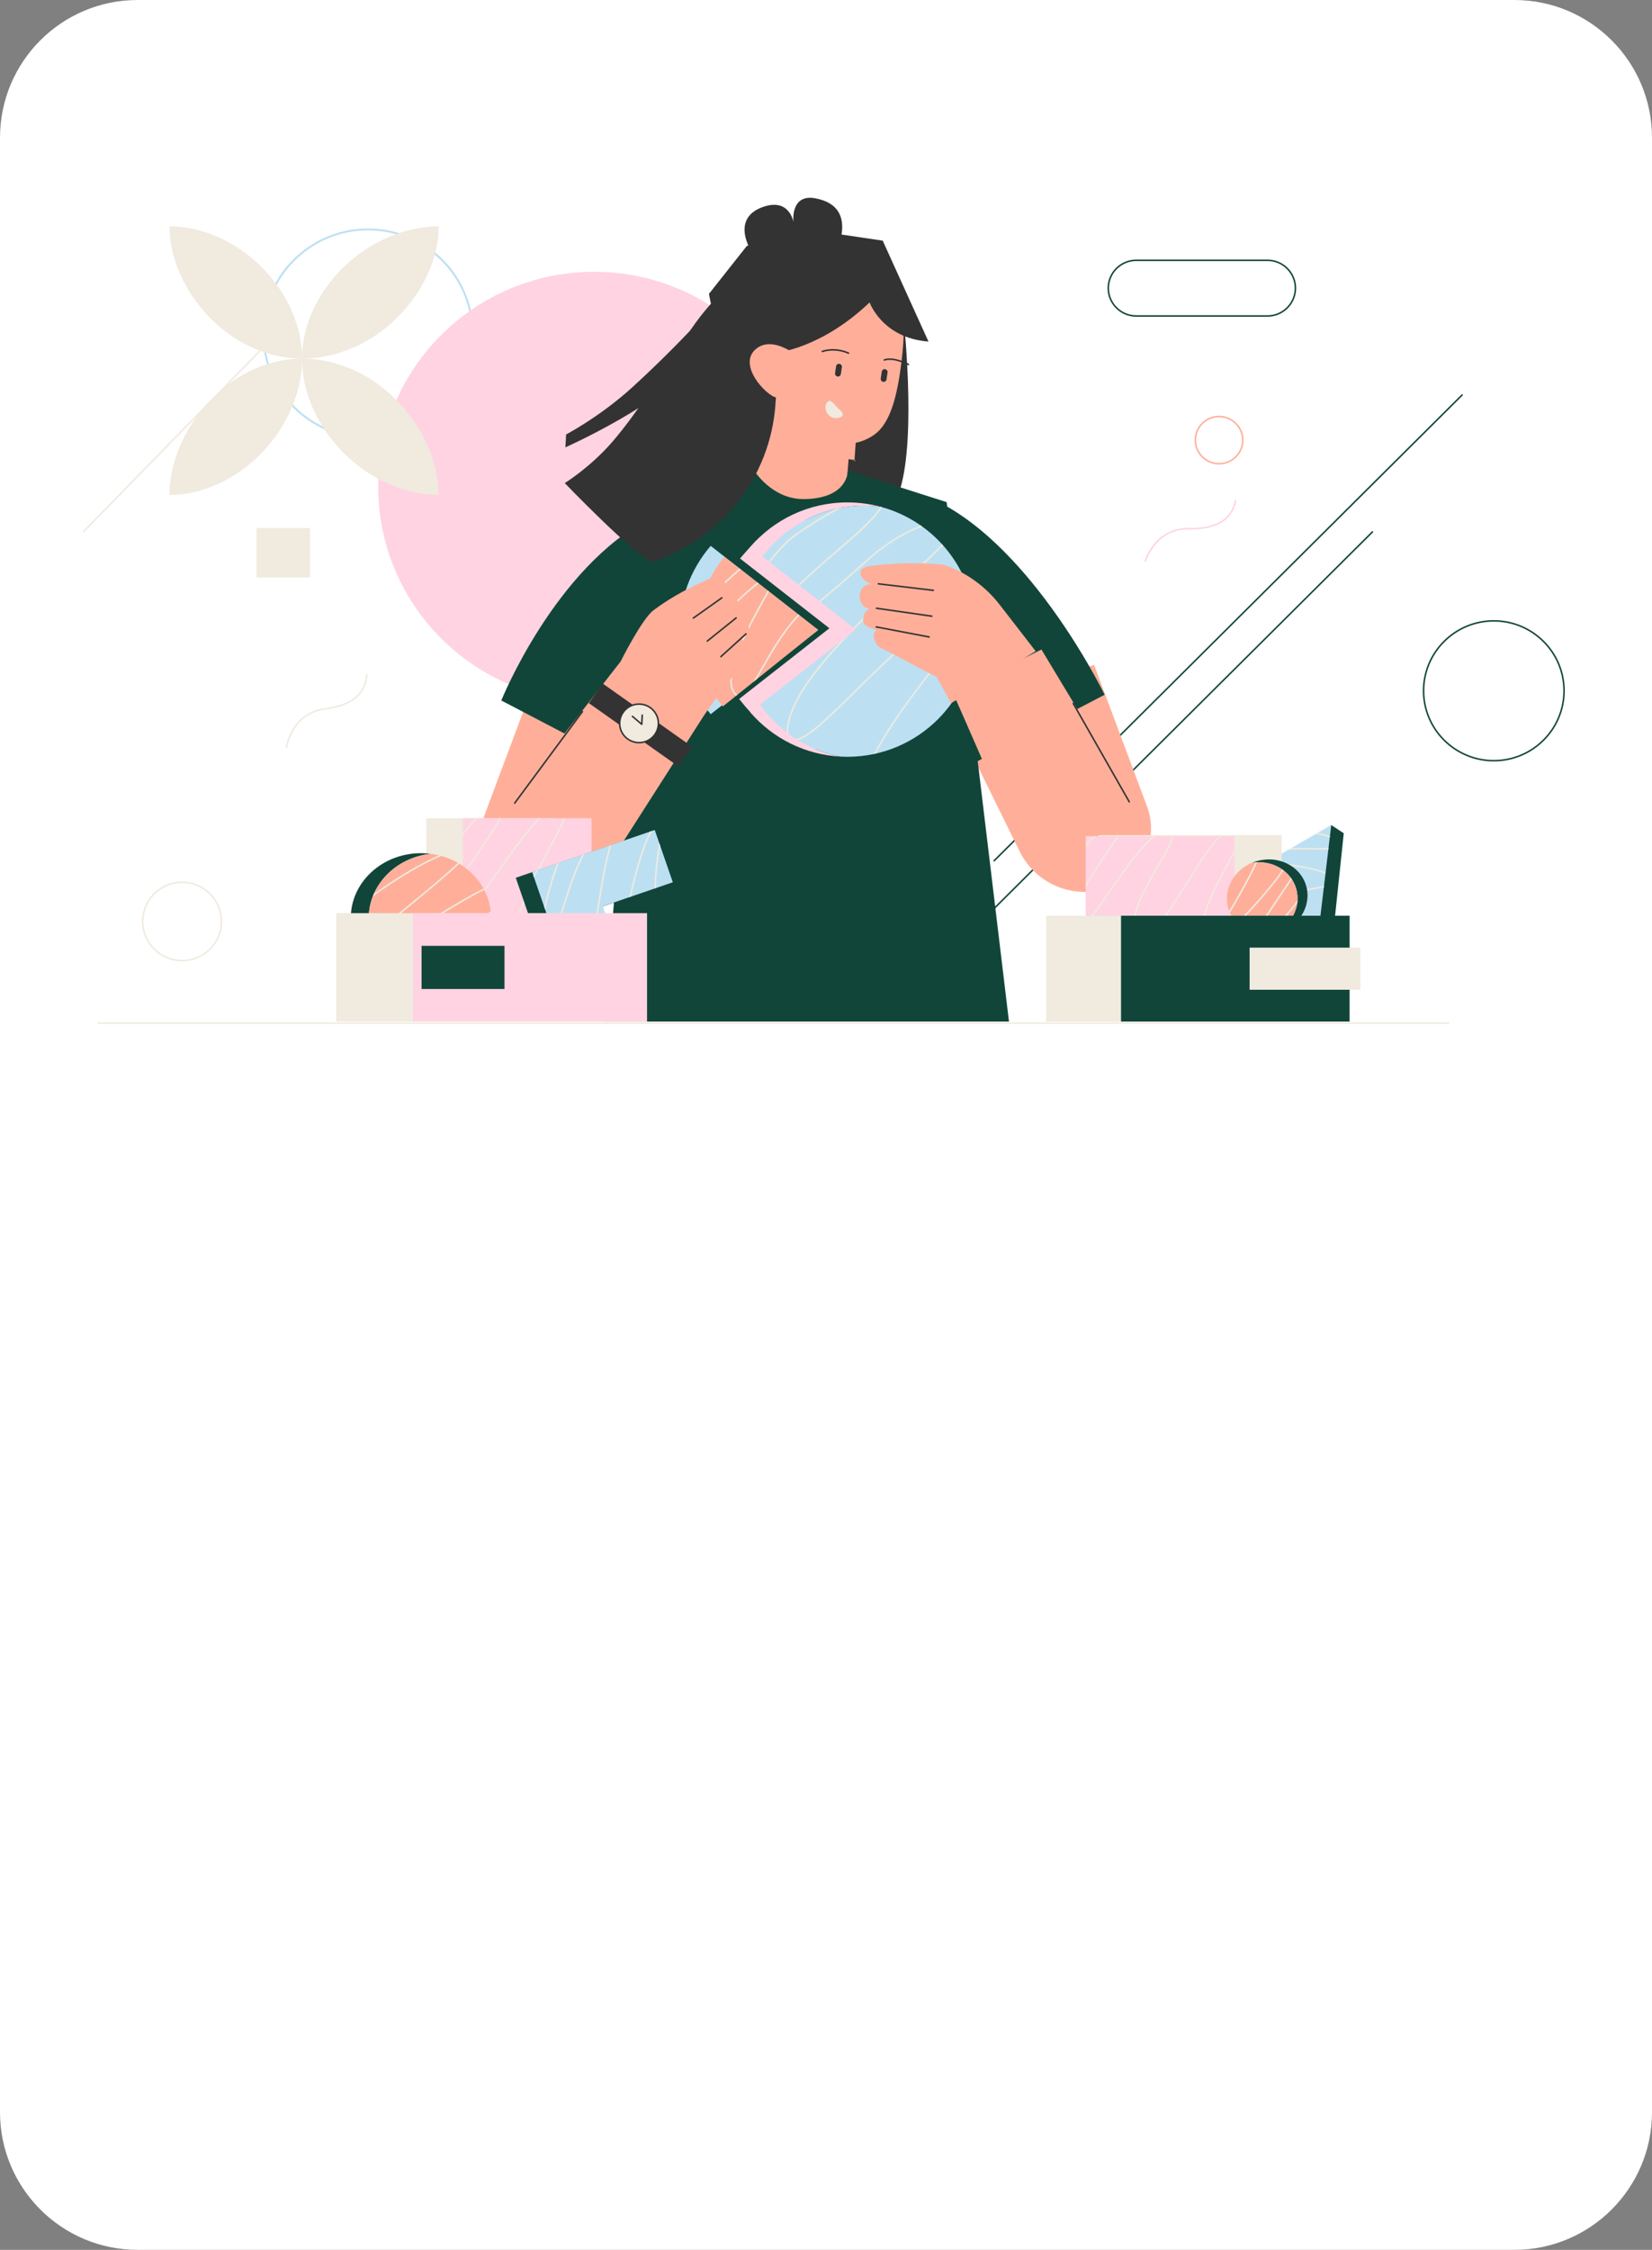 <?xml version="1.0" encoding="UTF-8"?> <svg xmlns="http://www.w3.org/2000/svg" width="360" height="490" viewBox="0 0 360 490" fill="none"><rect x="0" y="0" width="360" height="490" fill="#808080" stroke="none"/> <path d="M0 30C0 13.431 13.431 0 30 0H330C346.569 0 360 13.431 360 30V460C360 476.569 346.569 490 330 490H30C13.431 490 0 476.569 0 460V30Z" fill="white"></path> <g clip-path="url(#clip0_352:3680)"> <path d="M18.167 115.994C18.134 115.994 18.102 115.985 18.075 115.966C18.047 115.948 18.026 115.923 18.013 115.892C18 115.862 17.997 115.829 18.003 115.797C18.009 115.765 18.025 115.735 18.048 115.712L59.07 73.672C59.101 73.64 59.143 73.622 59.188 73.621C59.232 73.621 59.275 73.638 59.306 73.668C59.338 73.699 59.357 73.741 59.357 73.785C59.358 73.83 59.341 73.872 59.31 73.904L18.288 115.943C18.272 115.96 18.253 115.972 18.233 115.981C18.212 115.99 18.19 115.994 18.167 115.994Z" fill="#F0EADF"></path> <path d="M80.195 95.543C74.874 95.543 69.719 93.707 65.606 90.347C61.493 86.987 58.678 82.312 57.641 77.118C56.603 71.924 57.407 66.532 59.915 61.862C62.423 57.191 66.481 53.531 71.397 51.505C76.312 49.479 81.781 49.212 86.873 50.749C91.964 52.287 96.362 55.534 99.318 59.937C102.273 64.341 103.603 69.628 103.082 74.898C102.56 80.168 100.218 85.096 96.456 88.84C94.325 90.972 91.791 92.662 89 93.813C86.209 94.963 83.216 95.552 80.195 95.543ZM80.195 50.171C67.74 50.171 57.607 60.257 57.607 72.653C57.607 85.049 67.74 95.135 80.195 95.135C92.65 95.135 102.781 85.05 102.781 72.653C102.781 60.256 92.649 50.171 80.195 50.171Z" fill="#BCE0F2"></path> <path d="M67.564 115.011H55.904V125.756H67.564V115.011Z" fill="#F0EADF"></path> <path d="M216.639 187.629C216.606 187.629 216.574 187.619 216.546 187.601C216.519 187.583 216.497 187.557 216.484 187.526C216.472 187.496 216.469 187.462 216.475 187.43C216.482 187.398 216.498 187.368 216.521 187.345L318.504 85.903C318.535 85.871 318.577 85.854 318.622 85.854C318.666 85.854 318.709 85.871 318.74 85.903C318.771 85.934 318.789 85.976 318.789 86.02C318.789 86.064 318.771 86.107 318.74 86.138L216.758 187.58C216.742 187.596 216.724 187.608 216.703 187.616C216.683 187.625 216.661 187.629 216.639 187.629Z" fill="#11453A"></path> <path d="M197.094 217.463C197.061 217.463 197.029 217.453 197.001 217.435C196.974 217.417 196.952 217.391 196.94 217.361C196.927 217.33 196.924 217.297 196.93 217.265C196.936 217.232 196.952 217.203 196.976 217.18L298.958 115.734C298.973 115.717 298.991 115.704 299.012 115.694C299.032 115.685 299.055 115.68 299.077 115.679C299.1 115.679 299.123 115.683 299.144 115.691C299.165 115.699 299.184 115.712 299.2 115.728C299.216 115.744 299.228 115.763 299.237 115.783C299.245 115.804 299.249 115.827 299.249 115.849C299.248 115.872 299.243 115.894 299.234 115.914C299.225 115.935 299.211 115.953 299.194 115.968L197.212 217.414C197.181 217.445 197.139 217.463 197.094 217.463Z" fill="#11453A"></path> <path d="M276.27 68.986H247.54C245.891 68.967 244.316 68.302 243.157 67.136C241.998 65.97 241.348 64.396 241.348 62.756C241.348 61.116 241.998 59.542 243.157 58.376C244.316 57.21 245.891 56.545 247.54 56.526H276.27C277.919 56.545 279.493 57.21 280.652 58.376C281.811 59.542 282.462 61.116 282.462 62.756C282.462 64.396 281.811 65.97 280.652 67.136C279.493 68.302 277.919 68.967 276.27 68.986ZM247.54 56.859C245.979 56.877 244.489 57.506 243.392 58.61C242.296 59.714 241.681 61.204 241.681 62.756C241.681 64.308 242.296 65.798 243.392 66.902C244.489 68.006 245.979 68.635 247.54 68.654H276.27C277.83 68.635 279.321 68.006 280.417 66.902C281.514 65.798 282.129 64.308 282.129 62.756C282.129 61.204 281.514 59.714 280.417 58.61C279.321 57.506 277.83 56.877 276.27 56.859H247.54Z" fill="#11453A"></path> <path d="M325.527 165.84C316.995 165.84 310.054 158.939 310.054 150.448C310.054 141.957 316.995 135.057 325.527 135.057C334.059 135.057 341 141.958 341 150.448C341 158.938 334.059 165.84 325.527 165.84ZM325.527 135.39C317.179 135.39 310.388 142.145 310.388 150.448C310.388 158.751 317.179 165.507 325.527 165.507C333.876 165.507 340.666 158.752 340.666 150.448C340.666 142.144 333.875 135.39 325.527 135.39Z" fill="#11453A"></path> <path d="M249.591 122.367C249.575 122.367 249.559 122.364 249.544 122.36C249.501 122.348 249.465 122.319 249.444 122.281C249.423 122.242 249.418 122.196 249.43 122.154C249.876 120.828 250.56 119.593 251.45 118.51C252.804 116.854 255.238 114.897 259.14 114.972C264.922 115.085 268.27 113.095 269.086 109.056C269.09 109.034 269.098 109.014 269.11 108.995C269.123 108.976 269.138 108.96 269.157 108.948C269.175 108.935 269.196 108.927 269.218 108.922C269.24 108.918 269.262 108.918 269.284 108.922C269.306 108.926 269.326 108.935 269.345 108.948C269.363 108.96 269.379 108.976 269.391 108.995C269.403 109.013 269.412 109.034 269.415 109.056C269.419 109.078 269.419 109.1 269.414 109.122C269.049 110.923 268.189 112.354 266.858 113.374C265.103 114.721 262.501 115.369 259.13 115.304C256.107 115.245 253.613 116.394 251.709 118.72C250.85 119.77 250.187 120.965 249.75 122.247C249.74 122.282 249.719 122.312 249.69 122.333C249.662 122.355 249.627 122.367 249.591 122.367Z" fill="#FFD3E2"></path> <path d="M62.429 162.955C62.421 162.956 62.413 162.956 62.406 162.955C62.362 162.949 62.322 162.926 62.295 162.891C62.269 162.856 62.257 162.811 62.263 162.768C62.506 161.39 62.999 160.068 63.718 158.867C64.81 157.029 66.925 154.734 70.793 154.235C76.529 153.495 79.543 151.033 79.752 146.919C79.754 146.875 79.774 146.833 79.806 146.804C79.839 146.774 79.883 146.759 79.927 146.761C79.972 146.763 80.013 146.783 80.043 146.815C80.073 146.848 80.088 146.891 80.086 146.935C79.992 148.77 79.355 150.312 78.191 151.517C76.655 153.109 74.179 154.134 70.836 154.565C67.838 154.953 65.54 156.457 64.005 159.036C63.313 160.202 62.835 161.481 62.594 162.814C62.588 162.853 62.568 162.889 62.538 162.915C62.507 162.94 62.469 162.955 62.429 162.955Z" fill="#F0EADF"></path> <path d="M39.681 209.385C37.951 209.385 36.26 208.875 34.821 207.919C33.383 206.963 32.262 205.604 31.6 204.014C30.938 202.425 30.765 200.675 31.103 198.988C31.44 197.3 32.273 195.75 33.496 194.533C34.72 193.317 36.278 192.488 37.975 192.153C39.671 191.817 41.43 191.989 43.028 192.648C44.626 193.307 45.992 194.422 46.953 195.853C47.914 197.283 48.427 198.965 48.427 200.686C48.424 202.993 47.502 205.204 45.862 206.835C44.222 208.465 41.999 209.383 39.681 209.385ZM39.681 192.319C38.017 192.319 36.391 192.81 35.007 193.729C33.624 194.649 32.546 195.955 31.909 197.484C31.273 199.013 31.106 200.695 31.43 202.319C31.755 203.942 32.556 205.432 33.733 206.603C34.909 207.773 36.408 208.57 38.039 208.893C39.671 209.215 41.363 209.05 42.9 208.416C44.437 207.783 45.75 206.711 46.675 205.335C47.599 203.959 48.092 202.341 48.092 200.686C48.09 198.468 47.203 196.341 45.626 194.772C44.049 193.204 41.911 192.321 39.681 192.319Z" fill="#F0EADF"></path> <path d="M265.654 101.16C264.599 101.16 263.567 100.848 262.69 100.265C261.812 99.682 261.129 98.853 260.725 97.883C260.321 96.914 260.216 95.847 260.421 94.817C260.627 93.788 261.136 92.842 261.882 92.1C262.628 91.358 263.579 90.852 264.614 90.648C265.649 90.443 266.721 90.548 267.696 90.95C268.671 91.352 269.504 92.032 270.09 92.905C270.676 93.778 270.989 94.804 270.989 95.854C270.987 97.26 270.425 98.609 269.425 99.604C268.424 100.599 267.068 101.158 265.654 101.16ZM265.654 90.879C264.665 90.879 263.698 91.171 262.876 91.718C262.053 92.264 261.412 93.041 261.034 93.95C260.655 94.859 260.556 95.859 260.749 96.824C260.942 97.789 261.418 98.675 262.118 99.371C262.817 100.067 263.708 100.54 264.678 100.732C265.648 100.924 266.654 100.826 267.568 100.449C268.481 100.073 269.262 99.435 269.812 98.617C270.361 97.799 270.655 96.837 270.655 95.854C270.653 94.535 270.126 93.27 269.188 92.338C268.251 91.405 266.98 90.881 265.654 90.879Z" fill="#FFAF99"></path> <path d="M129.482 152.823C155.475 152.823 176.546 131.863 176.546 106.008C176.546 80.153 155.475 59.194 129.482 59.194C103.49 59.194 82.419 80.153 82.419 106.008C82.419 131.863 103.49 152.823 129.482 152.823Z" fill="#FFD3E2"></path> <path fill-rule="evenodd" clip-rule="evenodd" d="M116.669 147.892C116.669 147.892 109.992 165.749 105.157 178.676C104.519 180.382 104.229 182.198 104.304 184.017C104.38 185.836 104.818 187.622 105.595 189.27C106.372 190.919 107.47 192.397 108.828 193.619C110.185 194.84 111.773 195.78 113.5 196.385C117.093 197.643 121.031 197.501 124.523 195.987C128.015 194.473 130.801 191.7 132.321 188.225C138.401 174.315 147.262 154.042 147.262 154.042L116.669 147.892Z" fill="#FFAF99"></path> <path fill-rule="evenodd" clip-rule="evenodd" d="M238.453 144.873L249.966 175.658C250.604 177.364 250.894 179.18 250.819 180.999C250.744 182.818 250.305 184.604 249.529 186.252C248.752 187.901 247.653 189.379 246.296 190.6C244.939 191.822 243.351 192.762 241.625 193.367C237.98 194.642 233.991 194.543 230.414 193.087C226.838 191.631 223.923 188.92 222.223 185.468C215.469 171.758 205.59 151.702 205.59 151.702L238.453 144.873Z" fill="#FFAF99"></path> <path fill-rule="evenodd" clip-rule="evenodd" d="M196.785 68.102C196.785 68.102 199.835 94.698 196.116 106.641C192.397 118.584 189.298 120.026 189.298 120.026L180.43 117.366L174.709 97.013L196.785 68.102Z" fill="#333333"></path> <path fill-rule="evenodd" clip-rule="evenodd" d="M165.715 83.593L186.094 85.218L184.169 109.513L163.789 107.888L165.715 83.593Z" fill="#FFAF99"></path> <path fill-rule="evenodd" clip-rule="evenodd" d="M186.183 100.527C187.497 99.612 181.47 101.174 175.536 95.066C170.914 90.302 168.879 83.043 169.551 82.79C170.265 82.516 167.979 83.871 167.979 83.871L186.594 94.679L186.183 100.527Z" fill="#FFAF99"></path> <path fill-rule="evenodd" clip-rule="evenodd" d="M196.041 64.542C197.437 68.201 197.035 75.422 196.05 81.688C195.001 88.356 193.368 92.579 190.634 94.587C186.988 97.263 181.217 98.112 173.732 92.043C170.238 89.211 166.663 84.685 162.226 78.472C158.13 72.744 157.7 59.073 170.543 55.126C183.386 51.178 193.401 57.624 196.041 64.542Z" fill="#FFAF99"></path> <path d="M184.912 77.079C184.889 77.079 184.867 77.074 184.846 77.065C181.813 75.742 179.282 76.689 179.256 76.699C179.215 76.715 179.169 76.714 179.129 76.696C179.088 76.678 179.056 76.645 179.04 76.604C179.024 76.563 179.025 76.517 179.043 76.477C179.061 76.436 179.094 76.405 179.135 76.389C179.244 76.347 181.822 75.382 184.98 76.76C185.015 76.776 185.044 76.803 185.062 76.837C185.079 76.871 185.084 76.91 185.076 76.947C185.068 76.984 185.048 77.018 185.018 77.042C184.988 77.066 184.951 77.079 184.912 77.079Z" fill="#333333"></path> <path fill-rule="evenodd" clip-rule="evenodd" d="M165.205 96.698L169.263 76.808C169.263 76.808 178.959 75.92 189.506 65.862C189.506 65.862 192.225 73.626 202.333 74.391L192.359 52.413L175.248 49.881L162.745 53.568L154.492 64.004L156.822 75.763L165.205 96.698Z" fill="#333333"></path> <path d="M197.969 79.554C197.943 79.554 197.917 79.548 197.895 79.537C194.377 77.791 192.792 78.555 192.777 78.563C192.737 78.583 192.692 78.587 192.649 78.573C192.607 78.56 192.572 78.531 192.552 78.492C192.532 78.453 192.528 78.407 192.541 78.365C192.554 78.323 192.583 78.288 192.622 78.268C192.691 78.232 194.351 77.406 198.043 79.239C198.077 79.256 198.104 79.283 198.12 79.317C198.136 79.351 198.14 79.389 198.131 79.426C198.123 79.462 198.102 79.495 198.073 79.518C198.043 79.541 198.007 79.554 197.969 79.554Z" fill="#333333"></path> <path d="M188.365 86.854C187.846 86.838 187.33 86.775 186.823 86.663C186.802 86.659 186.781 86.65 186.763 86.638C186.745 86.625 186.73 86.609 186.718 86.591C186.706 86.572 186.698 86.552 186.694 86.53C186.69 86.509 186.691 86.487 186.695 86.466C186.7 86.444 186.709 86.424 186.721 86.406C186.734 86.388 186.75 86.373 186.768 86.361C186.787 86.349 186.807 86.341 186.829 86.337C186.851 86.333 186.873 86.334 186.894 86.338C187.539 86.477 188.666 86.624 188.949 86.426C189.393 86.109 189.123 85.248 188.886 84.487C188.855 84.388 188.824 84.29 188.796 84.194C188.327 82.635 187.804 80.997 187.799 80.98C187.785 80.938 187.789 80.892 187.81 80.853C187.83 80.814 187.865 80.784 187.908 80.771C187.95 80.757 187.996 80.761 188.035 80.782C188.075 80.802 188.104 80.837 188.118 80.879C188.123 80.896 188.647 82.537 189.116 84.099C189.144 84.193 189.175 84.291 189.205 84.389C189.476 85.256 189.783 86.239 189.143 86.697C188.976 86.814 188.686 86.854 188.365 86.854Z" fill="#FFAF99"></path> <path fill-rule="evenodd" clip-rule="evenodd" d="M183.309 90.799C182.91 91.015 181.262 91.527 180.335 90.104C179.265 88.464 180.372 86.878 181.102 87.399C181.832 87.92 182.401 88.764 183.056 89.311C183.711 89.858 183.873 90.493 183.309 90.799Z" fill="#F0EADF"></path> <path fill-rule="evenodd" clip-rule="evenodd" d="M183.461 79.972C183.487 79.805 183.445 79.634 183.344 79.497C183.243 79.36 183.092 79.268 182.924 79.241C182.841 79.228 182.757 79.232 182.676 79.251C182.594 79.27 182.518 79.306 182.45 79.355C182.382 79.404 182.325 79.466 182.282 79.537C182.238 79.608 182.209 79.687 182.197 79.769C182.129 80.218 182.038 80.823 181.971 81.271C181.946 81.439 181.988 81.609 182.089 81.746C182.189 81.883 182.34 81.975 182.509 82.002C182.591 82.014 182.675 82.011 182.757 81.992C182.838 81.972 182.914 81.937 182.982 81.888C183.049 81.838 183.106 81.777 183.149 81.706C183.193 81.635 183.222 81.556 183.234 81.474C183.303 81.026 183.394 80.42 183.461 79.972Z" fill="#333333"></path> <path fill-rule="evenodd" clip-rule="evenodd" d="M193.415 81.134C193.441 80.966 193.399 80.795 193.298 80.658C193.197 80.521 193.046 80.43 192.878 80.403C192.795 80.39 192.711 80.393 192.629 80.412C192.548 80.432 192.471 80.467 192.404 80.516C192.336 80.565 192.279 80.627 192.236 80.698C192.192 80.77 192.163 80.849 192.151 80.931C192.083 81.379 191.992 81.984 191.925 82.432C191.9 82.6 191.942 82.771 192.043 82.908C192.143 83.045 192.294 83.137 192.462 83.164C192.545 83.177 192.63 83.173 192.711 83.154C192.792 83.134 192.869 83.099 192.936 83.05C193.004 83.001 193.061 82.939 193.104 82.868C193.148 82.796 193.177 82.718 193.19 82.635C193.256 82.187 193.348 81.582 193.415 81.134Z" fill="#333333"></path> <path fill-rule="evenodd" clip-rule="evenodd" d="M131.548 222.491L141.025 113.105L164.244 102.337C164.244 102.337 168.131 108.808 175.282 108.697C184.953 108.545 184.753 102.498 184.753 102.498L206.289 109.358L219.874 222.491H131.548Z" fill="#11453A"></path> <path d="M57.053 98.605C62.8 92.63 65.841 85.123 65.818 78.1C59.064 78.1 51.688 81.085 45.942 87.059C40.196 93.034 36.919 100.777 36.947 107.8C43.713 107.823 51.318 104.585 57.053 98.605Z" fill="#F0EADF"></path> <path d="M74.852 98.605C68.926 92.63 65.789 85.123 65.818 78.1C72.784 78.1 80.385 81.085 86.316 87.059C92.248 93.034 95.615 100.777 95.592 107.8C88.627 107.823 80.783 104.585 74.852 98.605Z" fill="#F0EADF"></path> <path d="M74.852 58.211C68.926 64.01 65.789 71.29 65.818 78.1C72.784 78.1 80.385 75.206 86.316 69.413C92.248 63.619 95.615 56.111 95.592 49.3C88.627 49.278 80.783 52.418 74.852 58.211Z" fill="#F0EADF"></path> <path d="M57.053 58.211C62.8 64.01 65.841 71.29 65.818 78.1C59.064 78.1 51.688 75.206 45.942 69.413C40.196 63.619 36.919 56.111 36.947 49.3C43.713 49.278 51.318 52.418 57.053 58.211Z" fill="#F0EADF"></path> <path fill-rule="evenodd" clip-rule="evenodd" d="M109.242 152.562C109.242 152.562 120.923 123.51 141.813 112.773L150.495 155.258L142.008 169.677L109.242 152.562Z" fill="#11453A"></path> <path fill-rule="evenodd" clip-rule="evenodd" d="M240.718 151.31C240.718 151.31 235.179 139.864 226.16 128.459C224.441 126.284 222.594 124.11 220.636 122.019C215.925 116.985 210.566 112.422 204.755 109.436L199.465 154.009L207.952 168.428L240.718 151.31Z" fill="#11453A"></path> <path fill-rule="evenodd" clip-rule="evenodd" d="M161.269 121.64C162.539 120.165 163.955 118.492 165.526 117.1C166.445 116.282 167.425 115.562 168.456 115.038C171.7 113.389 175.27 113.149 179.159 113.149C192.3 113.149 202.968 123.76 202.968 136.831C202.968 149.901 191.655 163.166 178.517 163.166C171.285 163.166 165.227 157.535 161.079 152.23L180.738 136.831L161.269 121.64Z" fill="#FFD3E2"></path> <path fill-rule="evenodd" clip-rule="evenodd" d="M165.632 153.468C169.777 159.379 176.084 163.44 183.202 164.784C179.433 164.59 175.743 163.635 172.357 161.976C168.971 160.318 165.96 157.99 163.509 155.136L165.632 153.468Z" fill="#FFD3E2"></path> <path fill-rule="evenodd" clip-rule="evenodd" d="M166.172 121.199L163.509 119.109C168.618 113.18 176.2 109.421 184.655 109.421C187.113 109.419 189.56 109.741 191.933 110.379C190.746 110.226 189.549 110.149 188.351 110.149C179.282 110.149 171.226 114.493 166.172 121.199Z" fill="#FFD3E2"></path> <path fill-rule="evenodd" clip-rule="evenodd" d="M166.171 121.198C171.223 114.491 179.281 110.148 188.348 110.148C189.546 110.148 190.742 110.224 191.93 110.377C203.775 113.562 212.5 124.336 212.5 137.12C212.5 152.407 200.022 164.821 184.652 164.821C184.166 164.821 183.683 164.808 183.203 164.781C176.084 163.439 169.776 159.377 165.629 153.466L186.494 137.12L166.171 121.198Z" fill="#BCE0F2"></path> <path d="M191.543 120.074C194.611 117.726 197.769 115.917 200.962 114.67C200.855 114.592 200.747 114.515 200.638 114.439C197.485 115.692 194.37 117.489 191.339 119.807C190.621 120.357 189.119 121.682 187.217 123.36C184.761 125.529 181.563 128.349 178.51 130.86L178.777 131.069C181.474 128.846 184.455 126.247 187.439 123.61C189.336 121.939 190.834 120.616 191.543 120.074Z" fill="#F0EADF"></path> <path d="M186.813 150.358C193.567 143.699 201.973 135.411 209.158 132.075C209.313 132.004 209.498 131.909 209.712 131.794C210.281 131.496 211.088 131.073 211.797 130.916C211.772 130.808 211.746 130.699 211.72 130.591C210.977 130.757 210.174 131.173 209.557 131.5C209.346 131.61 209.165 131.705 209.017 131.773C201.779 135.134 193.35 143.444 186.577 150.122C180.935 155.685 175.952 160.598 173.451 160.93C173.583 161.014 173.714 161.097 173.848 161.18C174.84 160.92 176.141 160.131 177.807 158.789C180.304 156.776 183.466 153.658 186.813 150.358Z" fill="#F0EADF"></path> <path d="M210.173 137.07C210.937 136.024 211.648 134.939 212.303 133.822C212.281 133.634 212.256 133.448 212.23 133.261C211.533 134.511 210.756 135.717 209.905 136.87C208.234 139.088 206.501 141.3 204.827 143.438C199.721 149.961 194.442 156.705 190.395 164.223C190.539 164.193 190.683 164.161 190.826 164.13C194.838 156.73 200.05 150.079 205.09 143.638C206.766 141.501 208.499 139.29 210.173 137.07Z" fill="#F0EADF"></path> <path d="M172.319 117.544C173.372 116.62 177.25 113.969 181.499 111.593C182.134 111.238 182.745 110.907 183.333 110.6C182.948 110.67 182.566 110.748 182.186 110.834C181.898 110.991 181.613 111.147 181.335 111.303C177.063 113.69 173.162 116.361 172.098 117.295C170.361 118.819 168.851 120.544 167.512 122.249L167.776 122.454C169.104 120.761 170.601 119.053 172.319 117.544Z" fill="#F0EADF"></path> <path d="M187.651 135.508C188.298 134.843 190.134 133.173 192.457 131.062C197.6 126.388 202.432 121.953 205.517 118.783L205.29 118.533C204.609 119.235 203.795 120.048 202.824 120.989C199.514 124.202 195.476 127.871 192.232 130.818C189.904 132.933 188.065 134.603 187.411 135.28L187.104 135.597C186.749 135.964 186.38 136.345 186.003 136.735L186.267 136.942C186.636 136.559 186.995 136.187 187.345 135.827L187.651 135.508Z" fill="#F0EADF"></path> <path d="M172.159 156.669C173.792 150.576 179.849 143.673 184.879 138.387L183.143 139.747C178.445 144.81 173.329 151.013 171.837 156.583C171.659 157.248 171.325 158.49 171.48 159.554C171.614 159.656 171.749 159.756 171.884 159.857C171.584 158.819 171.968 157.38 172.159 156.669Z" fill="#F0EADF"></path> <path d="M182.166 120.417C186.737 116.489 190.829 112.971 192.162 110.44L191.93 110.375L191.83 110.363C190.479 112.83 186.308 116.416 181.947 120.164C179.195 122.529 176.367 124.962 173.987 127.314L174.253 127.522C176.638 125.169 179.478 122.729 182.166 120.417Z" fill="#F0EADF"></path> <path fill-rule="evenodd" clip-rule="evenodd" d="M178.274 137.216L154.875 155.545C150.478 150.44 148.06 143.939 148.06 137.216C148.06 130.494 150.478 123.993 154.875 118.888L178.274 137.216Z" fill="#BCE0F2"></path> <path fill-rule="evenodd" clip-rule="evenodd" d="M178.311 137.183L157.514 153.863C153.854 149.617 152.284 143.21 152.284 137.183C152.284 131.156 154.217 125.515 157.878 121.269L178.311 137.183Z" fill="#FFAF99"></path> <path d="M161.718 130.16C163.268 128.73 164.446 127.749 165.343 127.084L165.07 126.871C164.163 127.55 162.997 128.527 161.49 129.917C158.481 132.694 155.127 136.18 153.124 138.262C152.835 138.563 152.571 138.837 152.337 139.08C152.345 139.23 152.354 139.381 152.364 139.532C152.648 139.238 152.985 138.888 153.367 138.493C155.366 136.413 158.714 132.931 161.718 130.16Z" fill="#F0EADF"></path> <path d="M173.364 134.945C173.65 134.627 173.952 134.323 174.268 134.036L174.003 133.829C173.649 134.155 173.345 134.465 173.113 134.725C170.309 137.884 168.14 141.647 166.043 145.284C165.419 146.364 164.775 147.481 164.127 148.558L164.872 147.961C165.367 147.124 165.856 146.276 166.333 145.449C168.422 141.827 170.582 138.081 173.364 134.945Z" fill="#F0EADF"></path> <path d="M161.001 141.936C162.632 137.696 165.148 133.202 166.651 130.518C166.985 129.924 167.271 129.411 167.473 129.033L167.509 128.966L167.582 128.829L167.315 128.621C167.282 128.682 167.25 128.745 167.215 128.809L167.178 128.877C166.977 129.252 166.691 129.763 166.359 130.356C163.326 135.771 156.281 148.353 160.404 151.544L160.672 151.328C158.973 150.092 159.079 146.935 161.001 141.936Z" fill="#F0EADF"></path> <path d="M158.335 126.78C158.652 126.497 158.974 126.198 159.286 125.917C159.982 125.282 160.689 124.636 161.421 124.029L161.151 123.819C160.434 124.417 159.742 125.05 159.061 125.672C158.75 125.957 158.428 126.254 158.113 126.533C157.011 127.519 154.67 129.968 152.658 132.671C152.618 132.908 152.581 133.145 152.548 133.384C154.482 130.675 156.89 128.074 158.335 126.78Z" fill="#F0EADF"></path> <path d="M109.867 176.648L135.244 144.065C135.244 144.065 139.879 134.789 142.422 132.896C146.785 129.648 150.864 127.702 154.736 125.982C158.389 124.359 159.704 129.245 155.816 131.535C155.816 131.535 156.698 130.164 158.246 129.762C159.742 129.374 161.757 131.161 161.331 133.337C161.13 134.361 158.836 135.756 158.181 136.475C155.901 138.977 150.864 142.333 150.864 142.333C150.864 142.333 155.998 137.017 157.941 135.592C160.114 133.998 161.514 134.38 162.466 135.342C162.808 135.69 163.41 136.494 163.105 137.211C162.654 138.272 161.35 139.59 160.366 140.487C159.916 140.896 159.53 141.219 159.329 141.388C157.239 143.115 153.669 148.861 152.915 147.616C152.161 146.372 158.097 141.542 160.002 139.849C162.258 137.842 164.005 141.414 162.76 143.217C161.66 144.81 155.321 152.854 153.323 155.958C152.045 157.948 141.226 174.855 133.631 186.725C131.542 189.989 128.353 192.405 124.635 193.542C120.917 194.678 116.913 194.46 113.343 192.926C111.973 192.338 110.751 191.457 109.763 190.346C108.775 189.235 108.044 187.922 107.624 186.498C107.204 185.075 107.104 183.577 107.331 182.111C107.559 180.645 108.108 179.247 108.94 178.016L109.867 176.648Z" fill="#FFAF99"></path> <path d="M131.348 148.877L128.31 153.131L147.822 166.919L150.861 162.665L131.348 148.877Z" fill="#333333"></path> <path d="M143.459 157.884C143.651 155.574 141.924 153.547 139.602 153.356C137.281 153.165 135.243 154.882 135.05 157.192C134.858 159.501 136.585 161.528 138.907 161.719C141.228 161.911 143.266 160.193 143.459 157.884Z" fill="#F0EADF"></path> <path d="M139.257 161.904C138.39 161.904 137.542 161.648 136.821 161.169C136.1 160.689 135.537 160.008 135.206 159.211C134.874 158.414 134.787 157.537 134.956 156.691C135.125 155.844 135.543 155.067 136.156 154.457C136.77 153.847 137.551 153.431 138.402 153.263C139.252 153.095 140.134 153.181 140.936 153.511C141.737 153.842 142.422 154.401 142.904 155.118C143.386 155.835 143.643 156.679 143.643 157.542C143.642 158.698 143.179 159.807 142.357 160.625C141.535 161.443 140.42 161.903 139.257 161.904ZM139.257 153.512C138.456 153.512 137.673 153.748 137.007 154.191C136.34 154.634 135.821 155.263 135.514 156C135.208 156.736 135.128 157.546 135.284 158.328C135.44 159.11 135.826 159.828 136.393 160.391C136.959 160.955 137.681 161.339 138.467 161.494C139.253 161.649 140.067 161.57 140.808 161.265C141.548 160.96 142.181 160.443 142.626 159.78C143.071 159.118 143.309 158.339 143.309 157.542C143.307 156.473 142.88 155.449 142.121 154.693C141.361 153.938 140.331 153.513 139.257 153.512Z" fill="#333333"></path> <path d="M139.85 157.912C139.81 157.912 139.771 157.898 139.741 157.873L137.688 156.127C137.661 156.097 137.646 156.057 137.645 156.017C137.645 155.976 137.66 155.937 137.686 155.906C137.713 155.876 137.75 155.856 137.79 155.85C137.831 155.845 137.872 155.855 137.906 155.877L139.702 157.403L139.792 155.74C139.795 155.696 139.814 155.655 139.847 155.625C139.88 155.595 139.924 155.58 139.968 155.583C140.012 155.585 140.054 155.605 140.084 155.637C140.113 155.67 140.129 155.713 140.127 155.758L140.017 157.753C140.015 157.784 140.005 157.814 139.987 157.839C139.969 157.865 139.945 157.884 139.916 157.897C139.895 157.906 139.873 157.912 139.85 157.912Z" fill="#333333"></path> <path d="M151.088 134.777C151.053 134.777 151.018 134.766 150.99 134.745C150.961 134.724 150.94 134.695 150.929 134.661C150.918 134.628 150.919 134.592 150.93 134.558C150.941 134.525 150.963 134.496 150.991 134.475L157.208 130.069C157.244 130.043 157.289 130.033 157.333 130.04C157.377 130.048 157.416 130.072 157.441 130.108C157.467 130.144 157.478 130.189 157.47 130.232C157.463 130.276 157.438 130.314 157.402 130.34L151.185 134.746C151.157 134.766 151.123 134.777 151.088 134.777Z" fill="#333333"></path> <path d="M154.127 139.788C154.093 139.788 154.059 139.778 154.031 139.758C154.002 139.738 153.981 139.71 153.969 139.677C153.958 139.645 153.956 139.609 153.966 139.576C153.975 139.543 153.995 139.514 154.022 139.492L160.313 134.446C160.348 134.419 160.392 134.406 160.436 134.41C160.48 134.415 160.521 134.437 160.549 134.472C160.576 134.506 160.589 134.55 160.585 134.594C160.58 134.638 160.558 134.678 160.523 134.706L154.231 139.755C154.201 139.777 154.165 139.789 154.127 139.788Z" fill="#333333"></path> <path d="M157.09 143.183C157.057 143.183 157.024 143.173 156.996 143.154C156.969 143.135 156.947 143.108 156.935 143.077C156.923 143.046 156.92 143.012 156.928 142.98C156.936 142.947 156.953 142.917 156.978 142.895L162.456 137.93C162.49 137.9 162.533 137.885 162.578 137.887C162.623 137.89 162.664 137.91 162.694 137.943C162.724 137.976 162.739 138.019 162.737 138.064C162.735 138.108 162.715 138.15 162.681 138.179L157.202 143.143C157.171 143.17 157.131 143.184 157.09 143.183Z" fill="#333333"></path> <path d="M112.166 175.073C112.13 175.073 112.095 175.062 112.066 175.041C112.031 175.015 112.007 174.976 112.001 174.932C111.994 174.889 112.005 174.844 112.031 174.809L126.786 154.88C126.799 154.862 126.815 154.846 126.834 154.834C126.853 154.822 126.874 154.814 126.896 154.811C126.918 154.807 126.941 154.808 126.962 154.813C126.984 154.818 127.005 154.828 127.023 154.841C127.041 154.854 127.056 154.871 127.067 154.89C127.079 154.909 127.086 154.93 127.089 154.952C127.092 154.974 127.091 154.997 127.085 155.018C127.079 155.04 127.069 155.06 127.055 155.077L112.3 175.006C112.285 175.027 112.264 175.044 112.241 175.056C112.218 175.067 112.192 175.073 112.166 175.073Z" fill="#333333"></path> <path d="M189.814 127.207C187.017 125.978 186.429 123.661 189.677 123.257C193.856 122.738 199.623 122.401 205.004 122.931C205.91 123.019 207.122 123.476 208.388 124.079C212.095 125.847 215.334 128.457 217.844 131.697L225.684 141.821L207.253 153.153L204.087 147.424C200.8 145.803 193.723 141.918 191.967 141.124C190.495 140.459 189.927 138.112 190.945 137.177C190.047 136.924 189.165 136.595 188.6 136.186C187.974 135.732 188.075 134.739 188.188 134.267C188.355 133.566 188.719 132.942 189.43 132.55C188.859 132.423 188.37 132.245 188.125 131.975C186.647 130.343 187.451 127.788 188.923 127.352C189.213 127.267 189.512 127.219 189.814 127.207Z" fill="#FFAF99"></path> <path d="M203.383 128.739H203.363L191.397 127.32C191.352 127.315 191.312 127.293 191.284 127.258C191.257 127.223 191.244 127.179 191.249 127.134C191.254 127.09 191.277 127.05 191.312 127.023C191.347 126.995 191.392 126.983 191.436 126.988L203.403 128.406C203.448 128.409 203.489 128.429 203.519 128.462C203.548 128.495 203.563 128.538 203.561 128.582C203.558 128.626 203.538 128.668 203.504 128.697C203.471 128.726 203.428 128.741 203.383 128.739Z" fill="#333333"></path> <path d="M203.043 134.364C203.035 134.365 203.027 134.365 203.019 134.364L190.983 132.64C190.961 132.637 190.94 132.63 190.921 132.619C190.902 132.607 190.885 132.593 190.872 132.575C190.859 132.557 190.849 132.537 190.843 132.516C190.838 132.494 190.837 132.472 190.84 132.45C190.843 132.429 190.85 132.408 190.862 132.389C190.873 132.37 190.888 132.353 190.906 132.34C190.923 132.327 190.943 132.317 190.965 132.311C190.986 132.306 191.009 132.305 191.031 132.308L203.067 134.031C203.089 134.033 203.11 134.039 203.13 134.048C203.149 134.058 203.167 134.072 203.181 134.088C203.196 134.105 203.207 134.124 203.214 134.145C203.221 134.165 203.224 134.187 203.222 134.209C203.22 134.231 203.215 134.252 203.205 134.272C203.195 134.292 203.181 134.309 203.165 134.323C203.148 134.338 203.129 134.349 203.108 134.356C203.087 134.363 203.065 134.365 203.043 134.364Z" fill="#333333"></path> <path d="M202.472 138.892C202.462 138.892 202.451 138.892 202.441 138.892L190.924 136.7C190.901 136.697 190.879 136.69 190.859 136.678C190.84 136.667 190.823 136.651 190.809 136.633C190.796 136.615 190.786 136.594 190.781 136.571C190.776 136.549 190.776 136.526 190.78 136.504C190.784 136.481 190.793 136.46 190.806 136.441C190.819 136.423 190.836 136.407 190.855 136.394C190.874 136.382 190.896 136.374 190.919 136.371C190.941 136.367 190.964 136.368 190.986 136.374L202.506 138.562C202.528 138.564 202.549 138.57 202.569 138.58C202.588 138.59 202.605 138.604 202.619 138.621C202.633 138.638 202.644 138.657 202.651 138.678C202.657 138.699 202.659 138.721 202.657 138.743C202.655 138.765 202.649 138.786 202.639 138.806C202.628 138.825 202.614 138.842 202.598 138.856C202.581 138.87 202.561 138.881 202.54 138.887C202.519 138.894 202.497 138.896 202.475 138.894L202.472 138.892Z" fill="#333333"></path> <path d="M207.704 151.062C208.707 153.133 216.239 170.468 221.701 183.076C223.317 186.734 226.219 189.679 229.862 191.361C233.505 193.043 237.64 193.345 241.491 192.211C242.899 191.796 244.208 191.103 245.341 190.173C246.473 189.243 247.404 188.095 248.08 186.798C248.755 185.501 249.16 184.082 249.271 182.626C249.381 181.169 249.195 179.705 248.723 178.322L248.138 176.611L226.948 141.462L207.704 151.062Z" fill="#FFAF99"></path> <path d="M246.079 174.788C246.05 174.788 246.021 174.781 245.995 174.766C245.97 174.751 245.948 174.73 245.934 174.705L233.73 153.297C233.708 153.258 233.702 153.213 233.714 153.17C233.726 153.127 233.754 153.091 233.792 153.069C233.831 153.047 233.877 153.041 233.92 153.052C233.963 153.064 233.999 153.092 234.021 153.13L246.224 174.538C246.235 174.557 246.242 174.578 246.245 174.6C246.248 174.621 246.246 174.643 246.24 174.664C246.234 174.686 246.224 174.705 246.211 174.722C246.197 174.74 246.18 174.754 246.161 174.765C246.136 174.78 246.108 174.788 246.079 174.788Z" fill="#333333"></path> <path fill-rule="evenodd" clip-rule="evenodd" d="M171.7 54.82C171.7 54.82 160.333 57.457 150.691 71.571C145.32 79.432 139.378 89.38 133.384 96.292C128.615 101.79 123.072 105.216 123.072 105.216C123.072 105.216 137.982 120.725 142.087 122.426C149.457 120.02 155.944 115.495 160.728 109.423C165.513 103.351 168.38 96.005 168.968 88.312C169.336 83.472 169.511 79.284 169.257 77.184C168.407 70.167 171.7 54.82 171.7 54.82Z" fill="#333333"></path> <path fill-rule="evenodd" clip-rule="evenodd" d="M123.365 94.621L123.209 97.43C123.209 97.43 144.993 87.748 151.765 78.21C158.549 68.654 159.218 62.207 159.218 62.207C159.218 62.207 150.839 72.397 138.024 84.14C130.839 90.723 123.365 94.621 123.365 94.621Z" fill="#333333"></path> <path fill-rule="evenodd" clip-rule="evenodd" d="M176.366 80.263C176.784 79.754 169.507 72.623 165.062 75.751C160.297 79.106 166.92 86.215 169.205 86.583L176.366 80.263Z" fill="#FFAF99"></path> <path d="M170.324 81.686C170.284 81.686 170.245 81.671 170.214 81.645L167.609 79.4C167.59 79.387 167.575 79.37 167.563 79.35C167.551 79.329 167.544 79.307 167.541 79.284C167.538 79.261 167.541 79.238 167.548 79.216C167.554 79.194 167.566 79.174 167.581 79.156C167.597 79.139 167.615 79.125 167.636 79.115C167.657 79.105 167.68 79.1 167.704 79.099C167.727 79.099 167.75 79.103 167.771 79.112C167.793 79.121 167.812 79.134 167.828 79.151L170.433 81.396C170.459 81.418 170.477 81.447 170.486 81.48C170.494 81.513 170.492 81.548 170.48 81.579C170.469 81.611 170.447 81.638 170.419 81.658C170.391 81.677 170.358 81.687 170.324 81.688V81.686Z" fill="#FFAF99"></path> <path fill-rule="evenodd" clip-rule="evenodd" d="M168.189 58.824C166.153 59.442 157.324 48.48 165.983 45.174C172.032 42.866 172.898 48.346 172.898 48.346C172.898 48.346 172.18 42.16 177.683 43.191C188.312 45.187 181.201 56.899 181.201 56.899C181.201 56.899 168.901 58.61 168.189 58.824Z" fill="#333333"></path> <path d="M120.962 178.209H92.921V206.102H120.962V178.209Z" fill="#F0EADF"></path> <path d="M128.911 178.209H100.87V206.102H128.911V178.209Z" fill="#FFD3E2"></path> <path d="M104.091 178.21H103.624C103.302 178.537 103.039 178.812 102.872 179.004C102.164 179.797 101.5 180.584 100.866 181.379V181.919C101.571 181.015 102.317 180.123 103.123 179.225C103.36 178.958 103.694 178.607 104.091 178.21Z" fill="#F0EADF"></path> <path d="M121.662 198.942C121.869 198.633 122.098 198.288 122.347 197.913C123.897 195.579 126.322 191.927 128.911 188.764V188.233C128.735 188.444 128.558 188.661 128.378 188.884C125.904 191.955 123.596 195.43 122.069 197.73C121.818 198.105 121.591 198.45 121.384 198.757C120.994 199.339 120.318 200.522 119.534 201.891C118.831 203.119 117.962 204.639 117.076 206.102H117.465C118.217 204.855 119.014 203.473 119.824 202.055C120.604 200.696 121.278 199.515 121.662 198.942Z" fill="#F0EADF"></path> <path d="M107.711 180.733C108.317 179.772 108.82 178.937 109.237 178.21H108.847C108.451 178.895 107.981 179.673 107.426 180.556C105.324 183.893 102.675 187.65 100.87 190.201V190.783L101.014 190.58C102.822 188.022 105.553 184.157 107.711 180.733Z" fill="#F0EADF"></path> <path d="M116.415 179.698C116.892 179.151 117.347 178.655 117.779 178.21H117.306C114.181 181.492 110.476 186.756 106.839 191.924C104.783 194.844 102.696 197.81 100.871 200.136V200.683C102.715 198.363 104.855 195.321 107.113 192.115C110.262 187.643 113.519 183.012 116.415 179.698Z" fill="#F0EADF"></path> <path d="M120.604 183.46C121.813 181.144 122.771 179.303 123.222 178.21H122.861C122.395 179.305 121.466 181.087 120.307 183.307C116.87 189.906 111.756 199.698 111.057 206.1H111.404C111.608 204.283 112.184 202.064 113.133 199.443C115.109 193.996 118.286 187.907 120.604 183.46Z" fill="#F0EADF"></path> <path fill-rule="evenodd" clip-rule="evenodd" d="M93.467 213.937C92.892 213.997 92.316 214.027 91.738 214.026C83.296 214.026 76.443 207.707 76.443 199.922C76.443 192.137 83.296 185.818 91.738 185.818C92.445 185.818 93.152 185.863 93.854 185.953C86.258 186.778 80.357 192.743 80.357 199.968C80.358 207.07 86.059 212.955 93.467 213.937Z" fill="#11453A"></path> <path fill-rule="evenodd" clip-rule="evenodd" d="M93.854 185.952C101.292 186.903 107.032 192.8 107.032 199.92C107.032 207.166 101.098 213.139 93.467 213.934C86.059 212.952 80.358 207.068 80.358 199.967C80.358 192.743 86.258 186.779 93.854 185.952Z" fill="#FFAF99"></path> <path d="M97.011 207.908C94.749 210.186 92.983 212.085 91.716 213.606C91.838 213.636 91.961 213.665 92.085 213.689C94.394 210.946 98.788 206.39 106.986 198.83C106.975 198.692 106.961 198.553 106.945 198.415L106.892 198.464C105.263 199.969 100.936 203.957 97.011 207.908Z" fill="#F0EADF"></path> <path d="M96.164 186.419C95.991 186.371 95.816 186.326 95.641 186.283C90.97 188.329 86.685 191.075 82.974 193.614C82.421 193.993 81.927 194.339 81.476 194.668C81.39 194.864 81.308 195.062 81.231 195.262C81.796 194.84 82.427 194.392 83.163 193.889C86.963 191.288 91.368 188.475 96.164 186.419Z" fill="#F0EADF"></path> <path d="M105.523 193.811C105.471 193.71 105.416 193.61 105.361 193.51C103.234 194.591 101.002 195.857 98.981 197.055C92.561 200.857 86.528 204.999 84.956 206.248C84.44 206.659 83.781 207.246 83.025 207.925C83.092 208.015 83.159 208.104 83.228 208.191C83.989 207.504 84.649 206.917 85.165 206.508C87.687 204.504 97.886 197.71 105.523 193.811Z" fill="#F0EADF"></path> <path d="M86.78 199.398C92.109 195.062 97.097 190.954 100.092 188.107C99.994 188.047 99.893 187.989 99.793 187.932C99.066 188.62 98.165 189.44 97.05 190.415C93.826 193.235 89.802 196.509 86.569 199.14C83.932 201.285 81.85 202.978 81.156 203.651L80.95 203.851C80.987 203.969 81.025 204.087 81.066 204.204C81.173 204.099 81.281 203.994 81.389 203.89C82.069 203.227 84.146 201.537 86.78 199.398Z" fill="#F0EADF"></path> <path fill-rule="evenodd" clip-rule="evenodd" d="M139.108 182.02L143.051 193.404L127.781 198.636L133.041 213.825L121.597 217.747L112.395 191.173L139.108 182.02Z" fill="#11453A"></path> <path fill-rule="evenodd" clip-rule="evenodd" d="M142.678 180.767L146.62 192.151L131.35 197.384L136.61 212.573L125.166 216.494L115.964 189.921L142.678 180.767Z" fill="#BCE0F2"></path> <path d="M121.132 189.812C121.353 189.195 121.577 188.565 121.781 187.93L121.385 188.066C121.204 188.618 121.01 189.163 120.817 189.701C120.537 190.483 120.248 191.292 120.009 192.1C119.503 193.806 119.033 195.591 118.588 197.496L118.795 198.091C119.269 196 119.776 194.049 120.326 192.193C120.562 191.395 120.85 190.591 121.132 189.812Z" fill="#F0EADF"></path> <path d="M129.741 203.201C130.577 196.478 131.854 189.703 132.236 187.859C132.272 187.687 132.355 187.36 132.46 186.944C132.711 185.941 132.953 184.955 133.148 184.034L132.783 184.159C132.559 185.187 132.311 186.171 132.136 186.86C132.03 187.281 131.946 187.613 131.909 187.791C131.526 189.639 130.244 196.427 129.41 203.16C128.707 208.829 128.519 212.867 128.843 215.236L129.154 215.129C128.896 213.144 128.952 209.554 129.741 203.201Z" fill="#F0EADF"></path> <path d="M134.945 207.763L134.727 207.134C134.56 208.006 134.41 208.759 134.29 209.324C133.953 210.847 133.519 212.346 132.99 213.814L133.4 213.673C133.886 212.272 134.293 210.843 134.617 209.396C134.71 208.954 134.822 208.401 134.945 207.763Z" fill="#F0EADF"></path> <path d="M124.87 191.676C125.622 189.763 126.414 187.828 127.331 186.027L126.879 186.182C126.021 187.907 125.271 189.743 124.559 191.555C124.309 192.195 123.772 193.863 123.094 195.974C122.367 198.239 121.498 200.95 120.644 203.436L120.821 203.944C121.623 201.622 122.506 198.9 123.412 196.075C124.089 193.969 124.622 192.307 124.87 191.676Z" fill="#F0EADF"></path> <path d="M116.786 189.639C116.595 189.981 116.41 190.329 116.232 190.681L116.385 191.125C116.658 190.564 116.953 190.013 117.263 189.476L116.786 189.639Z" fill="#F0EADF"></path> <path d="M137.127 195.404L137.499 195.277C138.771 189.732 140.351 184.062 142.113 180.961L141.647 181.121C140.61 183.053 139.564 185.972 138.487 189.925C138.002 191.704 137.547 193.563 137.127 195.404Z" fill="#F0EADF"></path> <path d="M142.691 193.498L143.017 193.386C142.873 190.539 143.49 186.541 143.882 184.241L143.655 183.589C143.095 186.822 142.53 190.733 142.691 193.498Z" fill="#F0EADF"></path> <path d="M124.309 198.88H73.292V222.49H124.309V198.88Z" fill="#F0EADF"></path> <path d="M141.002 198.88H89.986V222.49H141.002V198.88Z" fill="#FFD3E2"></path> <path d="M109.938 205.999H91.873V215.395H109.938V205.999Z" fill="#11453A"></path> <path fill-rule="evenodd" clip-rule="evenodd" d="M292.827 181.476L289.52 212.961L266.507 197.913L290.102 179.691L292.827 181.476Z" fill="#11453A"></path> <path fill-rule="evenodd" clip-rule="evenodd" d="M290.103 179.678L286.385 210.912L262.752 195.46L290.103 179.678Z" fill="#BCE0F2"></path> <path d="M288.875 189.996C286.251 188.848 281.048 188.151 276.278 187.655L275.786 187.938C278.628 188.228 285.772 188.968 288.834 190.337L288.875 189.996Z" fill="#F0EADF"></path> <path d="M287.141 204.563C286.215 204.861 285.231 205.192 284.279 205.536C282.513 206.173 281.338 206.686 280.559 207.102L280.876 207.309C281.962 206.752 283.85 205.979 287.098 204.928L287.141 204.563Z" fill="#F0EADF"></path> <path d="M287.644 200.334L287.683 200.01C283.621 199.307 278.15 199.733 273.758 200.078C272.444 200.18 271.239 200.274 270.198 200.327L270.668 200.634C271.604 200.577 272.654 200.496 273.784 200.407C278.169 200.066 283.637 199.639 287.644 200.334Z" fill="#F0EADF"></path> <path d="M286.566 209.396L286.606 209.063C286.137 209.079 285.676 209.098 285.231 209.117C284.686 209.14 284.179 209.161 283.727 209.174L284.213 209.491C284.538 209.479 284.881 209.465 285.247 209.449C285.665 209.43 286.11 209.412 286.566 209.396Z" fill="#F0EADF"></path> <path d="M284.599 185.029C286.521 185.049 288.17 185.054 289.47 184.994L289.509 184.662C288.074 184.732 286.31 184.714 284.603 184.696C283.453 184.684 282.346 184.674 281.416 184.69L280.811 185.039C281.839 185 283.186 185.014 284.599 185.029Z" fill="#F0EADF"></path> <path d="M288.486 193.263L288.528 192.911C287.205 193.225 285.084 193.569 282.883 193.927C279.363 194.499 274.982 195.211 271.52 196.131C269.306 196.72 267.683 197.337 266.63 197.996L266.932 198.193C270.047 196.35 277.572 195.127 282.937 194.255C285.415 193.853 287.272 193.546 288.486 193.263Z" fill="#F0EADF"></path> <path d="M289.776 182.424L289.817 182.083C289.351 181.91 288.877 181.76 288.396 181.634C288.061 181.551 287.634 181.461 287.154 181.385L286.697 181.648C287.327 181.745 287.899 181.851 288.31 181.959C288.806 182.088 289.296 182.243 289.776 182.424Z" fill="#F0EADF"></path> <path d="M279.29 181.887H239.331V203.136H279.29V181.887Z" fill="#F0EADF"></path> <path d="M269.007 182.123H236.586V203.372H269.007V182.123Z" fill="#FFD3E2"></path> <path d="M252.979 201C254.707 198.885 256.587 195.889 258.579 192.717C260.651 189.415 262.793 186.001 264.821 183.534C265.255 183.005 265.673 182.534 266.074 182.12H265.614C263.268 184.614 260.758 188.615 258.296 192.537C255.26 197.375 252.139 202.347 249.845 203.368H250.545C251.261 202.903 252.067 202.116 252.979 201Z" fill="#F0EADF"></path> <path d="M262.203 201.518C262.805 197.327 264.941 193.376 267.008 189.555C267.685 188.303 268.379 187.02 269.008 185.743V184.977C268.307 186.45 267.499 187.946 266.714 189.397C264.633 193.244 262.482 197.222 261.872 201.471C261.758 202.26 261.725 202.889 261.773 203.372H262.107C262.066 202.96 262.081 202.367 262.203 201.518Z" fill="#F0EADF"></path> <path d="M267.824 200.613C268.234 200.193 268.634 199.782 269.008 199.415V198.95C268.565 199.378 268.082 199.874 267.587 200.383C266.618 201.375 265.453 202.568 264.452 203.371H264.978C265.87 202.617 266.855 201.611 267.824 200.613Z" fill="#F0EADF"></path> <path d="M243.846 182.125H243.445C243.11 182.624 242.706 183.217 242.252 183.881C240.614 186.282 238.44 189.466 236.588 192.591V193.249C238.493 189.98 240.807 186.59 242.529 184.068C243.039 183.321 243.49 182.66 243.846 182.125Z" fill="#F0EADF"></path> <path d="M247.382 202.14C246.446 199.022 250.424 192.22 253.057 187.719C253.991 186.123 254.729 184.862 255.036 184.126C255.295 183.475 255.502 182.806 255.657 182.124H255.316C255.171 182.763 254.975 183.39 254.731 183.998C254.431 184.714 253.699 185.966 252.771 187.552C250.11 192.102 246.085 198.979 247.065 202.235C247.188 202.673 247.435 203.068 247.775 203.372H248.36C248.122 203.244 247.912 203.068 247.744 202.856C247.576 202.644 247.453 202.401 247.382 202.14Z" fill="#F0EADF"></path> <path d="M238.834 182.125H238.35C238.218 182.254 238.088 182.381 237.963 182.505C237.461 183.004 237.002 183.484 236.588 183.946V184.449C237.062 183.906 237.597 183.34 238.199 182.74C238.399 182.541 238.611 182.335 238.834 182.125Z" fill="#F0EADF"></path> <path d="M251.721 182.125H251.208C250.316 182.897 249.481 183.732 248.711 184.624C246.287 187.374 243.696 191.109 241.416 194.4C239.644 196.955 237.93 199.426 236.588 200.997V201.496C237.874 200.057 239.556 197.666 241.692 194.587C244.876 189.998 248.607 184.618 251.721 182.125Z" fill="#F0EADF"></path> <path fill-rule="evenodd" clip-rule="evenodd" d="M272.842 187.906C273.15 187.779 273.464 187.668 273.783 187.573C278.451 186.172 283.301 188.529 284.608 192.835C285.914 197.141 283.187 201.773 278.516 203.175C278.125 203.292 277.726 203.385 277.324 203.451C281.386 201.734 283.648 197.455 282.436 193.459C281.244 189.527 277.104 187.22 272.842 187.906Z" fill="#11453A"></path> <path fill-rule="evenodd" clip-rule="evenodd" d="M277.324 203.448C273.048 204.158 268.886 201.849 267.691 197.91C266.475 193.903 268.756 189.612 272.842 187.907C277.105 187.221 281.245 189.528 282.436 193.456C283.649 197.454 281.387 201.73 277.324 203.448Z" fill="#FFAF99"></path> <path d="M282.112 197.448C282.324 197.184 282.515 196.941 282.69 196.713C282.72 196.5 282.741 196.287 282.752 196.073C282.495 196.424 282.202 196.803 281.85 197.237C280.172 199.322 278.191 201.631 275.858 203.57C276.036 203.57 276.216 203.564 276.397 203.55C278.609 201.656 280.499 199.449 282.112 197.448Z" fill="#F0EADF"></path> <path d="M272.677 198.206C275.592 195.035 278.236 191.739 278.898 190.786C279.114 190.472 279.38 190.038 279.682 189.539C279.594 189.472 279.503 189.406 279.412 189.342C279.106 189.849 278.837 190.284 278.622 190.595C277.564 192.122 273.065 197.579 269.511 200.988C269.588 201.071 269.667 201.147 269.748 201.223C270.614 200.394 271.59 199.388 272.677 198.206Z" fill="#F0EADF"></path> <path d="M273.945 187.796C273.821 187.802 273.694 187.809 273.572 187.819C272.757 189.707 271.1 192.929 267.867 198.419C267.917 198.549 267.971 198.678 268.028 198.805L268.074 198.727C271.022 193.727 272.984 190.073 273.945 187.796Z" fill="#F0EADF"></path> <path d="M279.201 194.983C280.3 193.358 281.168 192.074 281.441 191.585L281.504 191.472C281.435 191.369 281.364 191.267 281.29 191.167C281.243 191.25 281.196 191.339 281.148 191.423C280.883 191.901 280.018 193.179 278.923 194.798C276.637 198.18 274.601 201.23 273.443 203.273C273.555 203.302 273.667 203.33 273.777 203.356C274.06 202.863 274.416 202.269 274.864 201.549C276.178 199.453 277.854 196.975 279.201 194.983Z" fill="#F0EADF"></path> <path d="M277.805 199.439H227.997V222.491H277.805V199.439Z" fill="#F0EADF"></path> <path d="M294.103 199.439H244.294V222.491H294.103V199.439Z" fill="#11453A"></path> <path d="M296.449 206.389H272.31V215.562H296.449V206.389Z" fill="#F0EADF"></path> <path d="M315.695 223H21.401C21.357 223 21.314 222.983 21.283 222.951C21.252 222.92 21.234 222.878 21.234 222.834C21.234 222.79 21.252 222.747 21.283 222.716C21.314 222.685 21.357 222.667 21.401 222.667H315.695C315.739 222.667 315.781 222.685 315.813 222.716C315.844 222.747 315.862 222.79 315.862 222.834C315.862 222.878 315.844 222.92 315.813 222.951C315.781 222.983 315.739 223 315.695 223Z" fill="#F0EADF"></path> </g> <defs> <clipPath id="clip0_352:3680"> <rect width="323" height="180" fill="white" transform="translate(18 43)"></rect> </clipPath> </defs> </svg> 